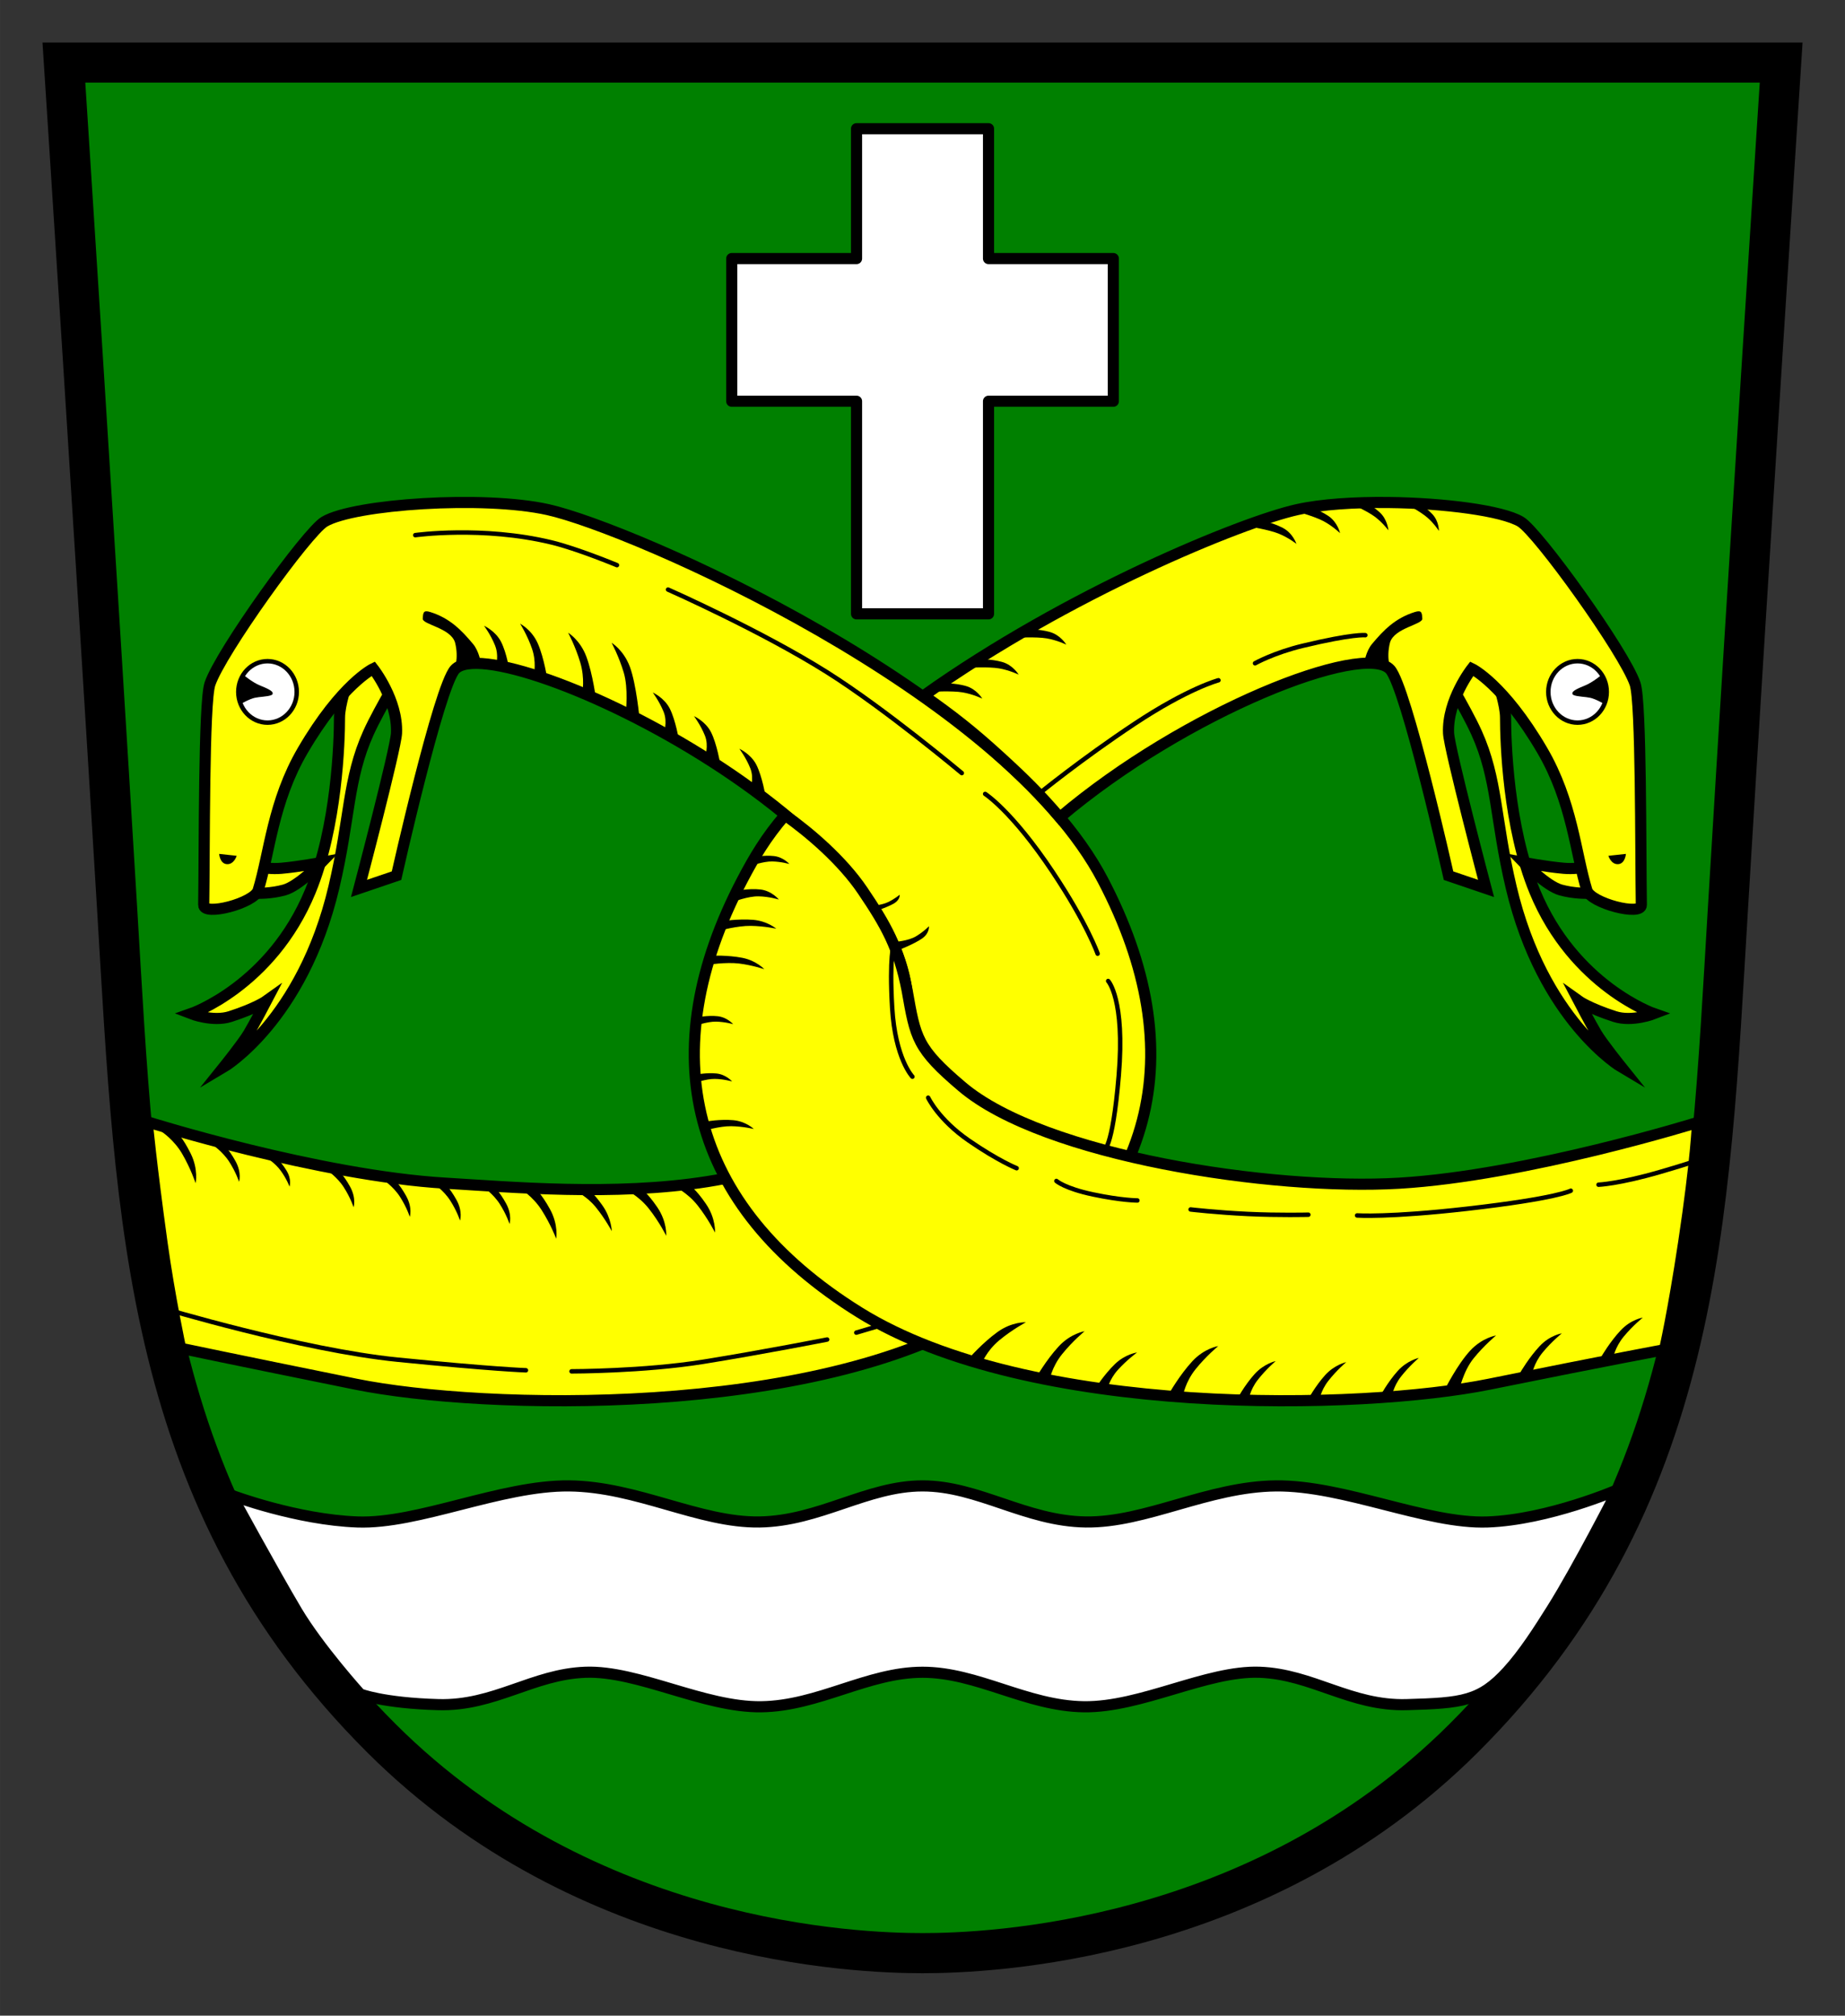 <?xml version="1.0" encoding="UTF-8" standalone="no"?>
<!-- Created with Inkscape (http://www.inkscape.org/) -->

<svg
   xmlns:dc="http://purl.org/dc/elements/1.1/"
   xmlns:cc="http://creativecommons.org/ns#"
   xmlns:rdf="http://www.w3.org/1999/02/22-rdf-syntax-ns#"
   xmlns:svg="http://www.w3.org/2000/svg"
   xmlns="http://www.w3.org/2000/svg"
   xmlns:sodipodi="http://sodipodi.sourceforge.net/DTD/sodipodi-0.dtd"
   xmlns:inkscape="http://www.inkscape.org/namespaces/inkscape"
   width="86.898mm"
   height="94.91mm"
   viewBox="0 0 307.905 336.296"
   id="svg4345"
   version="1.1"
   inkscape:version="0.91 r13725"
   sodipodi:docname="Wappen Untermerzbach W.svg">
  <rect x="0" y="0" width="307.905" height="336.296" fill="#333333" stroke="none"/>
  <defs
     id="defs4347" />
  <sodipodi:namedview
     id="base"
     pagecolor="#ffffff"
     bordercolor="#666666"
     borderopacity="1.0"
     inkscape:pageopacity="0.0"
     inkscape:pageshadow="2"
     inkscape:zoom="1.6884145"
     inkscape:cx="153.95232"
     inkscape:cy="168.14791"
     inkscape:document-units="px"
     inkscape:current-layer="layer1"
     showgrid="false"
     fit-margin-top="2"
     fit-margin-right="2"
     fit-margin-bottom="2"
     fit-margin-left="2"
     inkscape:window-width="1280"
     inkscape:window-height="1002"
     inkscape:window-x="-8"
     inkscape:window-y="-8"
     inkscape:window-maximized="1" />
  <g
     inkscape:label="Ebene 1"
     inkscape:groupmode="layer"
     id="layer1"
     transform="translate(-200.244,-337.071)">
    <g
       id="g5049"
       transform="matrix(0.743,0,0,0.743,112.726,109.682)">
      <path
         inkscape:connector-curvature="0"
         id="path4154"
         d="m 132.139,320.093 c 0,0 7.142,109.995 11.966,190.147 4.212,69.988 5.856,132.811 59.413,186.184 46.226,46.066 106.876,48.208 121.482,48.207 14.606,8.3e-4 75.256,-2.141 121.482,-48.207 53.557,-53.373 55.199,-116.196 59.411,-186.184 4.823,-80.152 11.968,-190.147 11.968,-190.147 l -192.861,0 -192.861,0 z"
         style="fill:#008000;fill-opacity:1;fill-rule:evenodd;stroke:#000000;stroke-width:9.013;stroke-linecap:butt;stroke-linejoin:miter;stroke-miterlimit:4;stroke-dasharray:none;stroke-opacity:1" />
      <path
         sodipodi:nodetypes="cscssssssssscsssssssc"
         inkscape:connector-curvature="0"
         id="path4254"
         d="m 169.836,641.828 c 0,0 9.456,17.347 14.591,25.984 4.959,8.342 14.255,18.626 14.255,18.626 0,0 5.012,2.037 17.592,2.387 12.579,0.35 21.169,-6.845 33.02,-7.271 11.85,-0.427 26.591,7.921 39.471,7.748 12.88,-0.172 23.885,-7.748 36.236,-7.748 12.352,-7e-5 23.359,7.576 36.238,7.748 12.88,0.172 27.62,-8.175 39.471,-7.748 11.85,0.427 20.44,7.622 33.02,7.271 12.579,-0.35 16.538,-0.777 22.643,-7.44 3.696,-4.034 7.131,-9.447 10.044,-14.078 5.752,-9.148 14.749,-26.755 14.749,-26.755 0,0 -15.574,6.764 -29.252,7.257 -13.678,0.493 -32.211,-8.239 -47.498,-8.1 -15.287,0.139 -29.273,8.306 -42.781,8.1 -13.508,-0.206 -24.127,-8.1 -36.633,-8.1 -12.505,7e-5 -23.123,7.894 -36.631,8.1 -13.508,0.206 -27.494,-7.96 -42.781,-8.1 -15.287,-0.139 -33.82,8.593 -47.498,8.1 -13.678,-0.493 -28.254,-5.981 -28.254,-5.981 z"
         style="fill:#ffffff;fill-rule:evenodd;stroke:#000000;stroke-width:2.5;stroke-linecap:butt;stroke-linejoin:miter;stroke-miterlimit:4;stroke-dasharray:none;stroke-opacity:1" />
      <path
         sodipodi:nodetypes="csscscscsscc"
         inkscape:connector-curvature="0"
         id="path4685"
         d="m 200.11,447.602 c 0,0 -6.064,14.148 -6.064,19.538 0,5.39 -0.56,24.516 -6.569,39.076 -8.758,21.222 -26.781,27.454 -26.781,27.454 0,0 4.901,1.908 8.815,0.643 5.832,-1.885 8.111,-3.519 8.111,-3.519 0,0 -2.68,5.121 -3.99,7.325 -1.31,2.203 -5.637,7.583 -5.637,7.583 0,0 17.702,-10.447 24.786,-40.412 3.651,-15.445 3.058,-24.26 7.774,-34.703 2.521,-5.581 8.311,-15.069 8.311,-15.069 z"
         style="fill:#ffff00;fill-rule:evenodd;stroke:#000000;stroke-width:2.5;stroke-linecap:butt;stroke-linejoin:miter;stroke-miterlimit:7;stroke-dasharray:none;stroke-opacity:1" />
      <path
         sodipodi:nodetypes="cscscc"
         inkscape:connector-curvature="0"
         id="path4687"
         d="m 172.992,499.985 c 0,0 3.917,1.392 7.966,1.035 4.049,-0.357 9.052,-1.31 9.052,-1.31 0,0 -5.105,5.302 -8.396,6.193 -5.717,1.548 -11.195,0.179 -11.195,0.179 z"
         style="fill:#ffff00;fill-rule:evenodd;stroke:#000000;stroke-width:2.5;stroke-linecap:butt;stroke-linejoin:miter;stroke-miterlimit:4;stroke-dasharray:none;stroke-opacity:1" />
      <path
         sodipodi:nodetypes="ssssssscscsssccscsss"
         inkscape:connector-curvature="0"
         id="path4676"
         d="m 163.545,509.253 c 0.19,-12.332 -0.007,-45.443 1.394,-49.621 2.39,-7.125 21.815,-34.124 25.725,-36.444 6.663,-3.953 35.727,-5.929 50.205,-2.703 18.928,4.217 102.407,40.761 124.64,83.205 20.245,38.65 12.127,73.099 -26.275,97.017 -38.402,23.917 -113.186,21.896 -141.483,16.169 -28.297,-5.727 -39.403,-8.081 -39.403,-8.081 0,0 -2.5,-11.657 -4.158,-23.611 -2.482,-17.906 -3.338,-27.238 -3.338,-27.238 0,0 38.477,12.107 67.111,13.791 28.633,1.684 93.759,8.437 103.08,-33.349 9.827,-44.054 -91.729,-92.123 -101.059,-82.026 -3.617,3.914 -13.138,46.319 -13.138,46.319 l -8.422,2.863 c 0,0 8.259,-31.296 8.422,-34.865 0.337,-7.411 -5.221,-14.485 -5.221,-14.485 0,0 -7.074,3.369 -15.833,18.359 -6.747,11.548 -7.449,23.052 -10.022,31.413 -0.893,2.903 -12.266,5.845 -12.226,3.289 z"
         style="fill:#ffff00;fill-rule:evenodd;stroke:#000000;stroke-width:2.5;stroke-linecap:butt;stroke-linejoin:miter;stroke-miterlimit:4;stroke-dasharray:none;stroke-opacity:1" />
      <ellipse
         ry="6.9"
         rx="6.563"
         cy="461.414"
         cx="177.877"
         id="path4678"
         style="opacity:1;fill:#ffffff;fill-opacity:1;stroke:#000000;stroke-width:1;stroke-linecap:round;stroke-linejoin:round;stroke-miterlimit:4;stroke-dasharray:none;stroke-opacity:1" />
      <path
         sodipodi:nodetypes="ccccsscc"
         inkscape:connector-curvature="0"
         id="path4680"
         d="m 172.376,457.661 c -0.691,1.117 -1.06,2.42 -1.062,3.752 0.002,0.92 0.18,1.831 0.521,2.678 0.537,-0.438 2.051,-1.143 2.841,-1.372 1.305,-0.379 4.084,-0.336 4.253,-0.883 0.168,-0.547 -1.221,-1.137 -2.863,-1.811 -1.642,-0.674 -3.662,-2.357 -3.662,-2.357 z"
         style="fill:#000000;fill-rule:evenodd;stroke:#000000;stroke-width:0.2;stroke-linecap:butt;stroke-linejoin:miter;stroke-miterlimit:4;stroke-dasharray:none;stroke-opacity:1" />
      <path
         sodipodi:nodetypes="cssscscc"
         inkscape:connector-curvature="0"
         id="path4689"
         d="m 219.992,450.301 c -1.011,-3.284 -7.335,-3.997 -7.25,-5.345 0.084,-1.347 0.132,-1.965 1.684,-1.481 4.447,1.387 7.045,4.119 9.601,7.158 1.399,1.663 1.769,4.295 1.769,4.295 0,0 -2.288,-0.222 -3.369,0.084 -0.974,0.276 -2.625,1.526 -2.625,1.526 0,0 1.129,-2.581 0.191,-6.238 z"
         style="fill:#000000;fill-rule:evenodd;stroke:none;stroke-width:1px;stroke-linecap:butt;stroke-linejoin:miter;stroke-opacity:1" />
      <path
         style="fill:#ffff00;fill-rule:evenodd;stroke:#000000;stroke-width:2.5;stroke-linecap:butt;stroke-linejoin:miter;stroke-miterlimit:7;stroke-dasharray:none;stroke-opacity:1"
         d="m 449.89,447.602 c 0,0 6.064,14.148 6.064,19.538 0,5.39 0.56,24.516 6.569,39.076 8.758,21.222 26.781,27.454 26.781,27.454 0,0 -4.901,1.908 -8.815,0.643 -5.832,-1.885 -8.111,-3.519 -8.111,-3.519 0,0 2.68,5.121 3.99,7.325 1.31,2.203 5.637,7.583 5.637,7.583 0,0 -17.702,-10.447 -24.786,-40.412 -3.651,-15.445 -3.058,-24.26 -7.774,-34.703 -2.521,-5.581 -8.311,-15.069 -8.311,-15.069 z"
         id="path4703"
         inkscape:connector-curvature="0"
         sodipodi:nodetypes="csscscscsscc" />
      <path
         style="fill:#ffff00;fill-rule:evenodd;stroke:#000000;stroke-width:2.5;stroke-linecap:butt;stroke-linejoin:miter;stroke-miterlimit:4;stroke-dasharray:none;stroke-opacity:1"
         d="m 477.008,499.985 c 0,0 -3.917,1.392 -7.966,1.035 -4.049,-0.357 -9.052,-1.31 -9.052,-1.31 0,0 5.105,5.302 8.396,6.193 5.717,1.548 11.195,0.179 11.195,0.179 z"
         id="path4705"
         inkscape:connector-curvature="0"
         sodipodi:nodetypes="cscscc" />
      <path
         sodipodi:nodetypes="sscscsccscsssssscssscscsscsc"
         inkscape:connector-curvature="0"
         id="path4707"
         d="m 429.62,418.88 c -7.581,-0.083 -15.061,0.396 -20.49,1.605 -12.391,2.761 -51.431,18.703 -83.857,41.756 6.436,4.561 10.642,7.772 17.237,13.797 5.335,4.874 8.838,8.315 13.319,13.564 28.172,-23.877 68.365,-39.541 74.185,-33.242 3.617,3.914 13.139,46.32 13.139,46.32 l 8.422,2.863 c 0,0 -8.26,-31.296 -8.422,-34.865 -0.337,-7.411 5.221,-14.486 5.221,-14.486 0,0 7.074,3.369 15.832,18.359 6.747,11.548 7.449,23.052 10.021,31.412 0.893,2.903 12.266,5.845 12.227,3.289 -0.19,-12.332 0.007,-45.443 -1.395,-49.621 -2.39,-7.125 -21.814,-34.123 -25.725,-36.443 -4.164,-2.471 -17.08,-4.17 -29.715,-4.309 z m -135.496,70.212 c -4.23,4.891 -6.959,9.491 -9.634,14.598 -20.245,38.65 -12.127,73.1 26.275,97.018 38.402,23.917 113.188,21.895 141.484,16.168 28.297,-5.727 39.413,-7.747 39.413,-7.747 0,0 1.861,-7.907 4.319,-24.204 2.797,-18.54 3.091,-26.831 3.091,-26.831 0,0 -38.402,11.959 -67.036,13.643 -28.633,1.684 -79.723,-6.071 -98.143,-21.662 -10.204,-8.637 -10.459,-10.915 -12.363,-21.681 -1.881,-9.625 -4.793,-14.683 -9.984,-22.369 -4.569,-6.765 -11.911,-13.037 -17.423,-16.934 z"
         style="fill:#ffff00;fill-rule:evenodd;stroke:#000000;stroke-width:2.5;stroke-linecap:butt;stroke-linejoin:miter;stroke-miterlimit:4;stroke-dasharray:none;stroke-opacity:1" />
      <path
         sodipodi:nodetypes="csc"
         inkscape:connector-curvature="0"
         id="path4793"
         d="m 318.542,518.061 c 0,0 -1.035,2.809 -0.361,14.262 0.674,11.453 4.548,15.496 4.548,15.496"
         style="fill:none;fill-rule:evenodd;stroke:#000000;stroke-width:1px;stroke-linecap:round;stroke-linejoin:miter;stroke-opacity:1" />
      <ellipse
         transform="scale(-1,1)"
         style="opacity:1;fill:#ffffff;fill-opacity:1;stroke:#000000;stroke-width:1;stroke-linecap:round;stroke-linejoin:round;stroke-miterlimit:4;stroke-dasharray:none;stroke-opacity:1"
         id="ellipse4709"
         cx="-472.123"
         cy="461.414"
         rx="6.563"
         ry="6.9" />
      <path
         style="fill:#000000;fill-rule:evenodd;stroke:#000000;stroke-width:0.2;stroke-linecap:butt;stroke-linejoin:miter;stroke-miterlimit:4;stroke-dasharray:none;stroke-opacity:1"
         d="m 477.624,457.661 c 0.691,1.117 1.06,2.42 1.062,3.752 -0.002,0.92 -0.18,1.831 -0.521,2.678 -0.537,-0.438 -2.051,-1.143 -2.841,-1.372 -1.305,-0.379 -4.084,-0.336 -4.253,-0.883 -0.168,-0.547 1.221,-1.137 2.863,-1.811 1.642,-0.674 3.662,-2.357 3.662,-2.357 z"
         id="path4711"
         inkscape:connector-curvature="0"
         sodipodi:nodetypes="ccccsscc" />
      <path
         style="fill:#000000;fill-rule:evenodd;stroke:none;stroke-width:1px;stroke-linecap:butt;stroke-linejoin:miter;stroke-opacity:1"
         d="m 430.008,450.301 c 1.011,-3.284 7.335,-3.997 7.25,-5.345 -0.084,-1.347 -0.132,-1.965 -1.684,-1.481 -4.447,1.387 -7.045,4.119 -9.601,7.158 -1.399,1.663 -1.769,4.295 -1.769,4.295 0,0 2.288,-0.222 3.369,0.084 0.974,0.276 2.625,1.526 2.625,1.526 0,0 -1.129,-2.581 -0.191,-6.238 z"
         id="path4713"
         inkscape:connector-curvature="0"
         sodipodi:nodetypes="cssscscc" />
      <path
         sodipodi:nodetypes="csc"
         inkscape:connector-curvature="0"
         id="path4737"
         d="m 211.058,426.211 c 0,0 15.077,-2.109 30.579,1.629 5.808,1.4 14.729,5.108 14.729,5.108"
         style="fill:none;fill-rule:evenodd;stroke:#000000;stroke-width:1px;stroke-linecap:round;stroke-linejoin:miter;stroke-opacity:1" />
      <path
         sodipodi:nodetypes="csc"
         inkscape:connector-curvature="0"
         id="path4739"
         d="m 267.841,438.433 c 0,0 20.882,9.227 35.73,18.579 13.067,8.231 30.251,22.629 30.251,22.629"
         style="fill:none;fill-rule:evenodd;stroke:#000000;stroke-width:1px;stroke-linecap:round;stroke-linejoin:miter;stroke-opacity:1" />
      <path
         sodipodi:nodetypes="csc"
         inkscape:connector-curvature="0"
         id="path4741"
         d="m 339.066,484.32 c 0,0 6.064,3.874 15.159,17.517 7.777,11.666 10.106,18.359 10.106,18.359"
         style="fill:none;fill-rule:evenodd;stroke:#000000;stroke-width:1px;stroke-linecap:round;stroke-linejoin:miter;stroke-opacity:1" />
      <path
         sodipodi:nodetypes="csc"
         inkscape:connector-curvature="0"
         id="path4743"
         d="m 366.694,526.328 c 0,0 3.81,4.066 2.382,21.2 -1.429,17.15 -3.454,16.912 -3.454,16.912"
         style="fill:none;fill-rule:evenodd;stroke:#000000;stroke-width:1px;stroke-linecap:round;stroke-linejoin:miter;stroke-opacity:1" />
      <path
         inkscape:connector-curvature="0"
         id="path4745"
         d="m 153.982,599.693 c 0,0 31.68,9.528 53.118,11.672 21.438,2.144 28.822,2.382 28.822,2.382"
         style="fill:none;fill-rule:evenodd;stroke:#000000;stroke-width:1px;stroke-linecap:round;stroke-linejoin:miter;stroke-opacity:1" />
      <path
         inkscape:connector-curvature="0"
         id="path4747"
         d="m 246.165,613.985 c 0,0 16.198,0 29.537,-2.144 13.339,-2.144 27.869,-5.002 27.869,-5.002"
         style="fill:none;fill-rule:evenodd;stroke:#000000;stroke-width:1px;stroke-linecap:round;stroke-linejoin:miter;stroke-opacity:1" />
      <path
         sodipodi:nodetypes="cc"
         inkscape:connector-curvature="0"
         id="path4749"
         d="m 310.121,605.291 6.015,-1.786"
         style="fill:none;fill-rule:evenodd;stroke:#000000;stroke-width:1px;stroke-linecap:round;stroke-linejoin:miter;stroke-opacity:1" />
      <path
         sodipodi:nodetypes="cscscc"
         inkscape:connector-curvature="0"
         id="path4751"
         d="m 234.596,572.958 c 0,0 2.821,1.642 4.842,4.8 2.071,3.236 3.284,6.443 3.284,6.443 0,0 0.54,-3.095 -1.39,-6.611 -2.019,-3.678 -3.327,-4.59 -3.327,-4.59 z"
         style="fill:#000000;fill-rule:evenodd;stroke:none;stroke-width:1px;stroke-linecap:butt;stroke-linejoin:miter;stroke-opacity:1" />
      <path
         style="fill:#000000;fill-rule:evenodd;stroke:none;stroke-width:1px;stroke-linecap:butt;stroke-linejoin:miter;stroke-opacity:1"
         d="m 226.163,572.49 c 0,0 2.359,1.542 3.87,3.901 1.547,2.418 2.202,4.499 2.202,4.499 0,0 0.655,-1.997 -0.786,-4.625 -1.508,-2.748 -2.737,-3.744 -2.737,-3.744 z"
         id="path4753"
         inkscape:connector-curvature="0"
         sodipodi:nodetypes="cscscc" />
      <path
         sodipodi:nodetypes="cscscc"
         inkscape:connector-curvature="0"
         id="path4755"
         d="m 215.046,571.732 c 0,0 2.359,1.542 3.87,3.901 1.547,2.418 2.202,4.499 2.202,4.499 0,0 0.655,-1.997 -0.786,-4.625 -1.508,-2.748 -2.737,-3.744 -2.737,-3.744 z"
         style="fill:#000000;fill-rule:evenodd;stroke:none;stroke-width:1px;stroke-linecap:butt;stroke-linejoin:miter;stroke-opacity:1" />
      <path
         style="fill:#000000;fill-rule:evenodd;stroke:none;stroke-width:1px;stroke-linecap:butt;stroke-linejoin:miter;stroke-opacity:1"
         d="m 269.199,572.434 c 0,0 2.969,1.358 5.29,4.302 2.378,3.017 3.9,6.089 3.9,6.089 0,0 0.234,-3.133 -2.031,-6.443 -2.37,-3.463 -3.761,-4.241 -3.761,-4.241 z"
         id="path4757"
         inkscape:connector-curvature="0"
         sodipodi:nodetypes="cscscc" />
      <path
         sodipodi:nodetypes="cscscc"
         inkscape:connector-curvature="0"
         id="path4759"
         d="m 258.242,573.149 c 0,0 2.969,1.358 5.29,4.302 2.378,3.017 3.9,6.089 3.9,6.089 0,0 0.234,-3.133 -2.031,-6.443 -2.37,-3.463 -3.761,-4.241 -3.761,-4.241 z"
         style="fill:#000000;fill-rule:evenodd;stroke:none;stroke-width:1px;stroke-linecap:butt;stroke-linejoin:miter;stroke-opacity:1" />
      <path
         style="fill:#000000;fill-rule:evenodd;stroke:none;stroke-width:1px;stroke-linecap:butt;stroke-linejoin:miter;stroke-opacity:1"
         d="m 247.133,573.568 c 0,0 2.451,1.049 4.513,3.599 2.113,2.613 3.555,5.334 3.555,5.334 0,0 -0.059,-2.894 -2.105,-5.783 -2.141,-3.023 -3.3,-3.645 -3.3,-3.645 z"
         id="path4761"
         inkscape:connector-curvature="0"
         sodipodi:nodetypes="cscscc" />
      <path
         style="fill:#000000;fill-rule:evenodd;stroke:none;stroke-width:1px;stroke-linecap:butt;stroke-linejoin:miter;stroke-opacity:1"
         d="m 203.762,570.89 c 0,0 2.359,1.542 3.87,3.901 1.547,2.418 2.202,4.499 2.202,4.499 0,0 0.655,-1.997 -0.786,-4.625 -1.508,-2.748 -2.737,-3.744 -2.737,-3.744 z"
         id="path4763"
         inkscape:connector-curvature="0"
         sodipodi:nodetypes="cscscc" />
      <path
         sodipodi:nodetypes="cscscc"
         inkscape:connector-curvature="0"
         id="path4765"
         d="m 191.137,568.746 c 0,0 2.359,1.542 3.87,3.901 1.547,2.418 2.202,4.499 2.202,4.499 0,0 0.655,-1.997 -0.786,-4.625 -1.508,-2.748 -2.737,-3.744 -2.737,-3.744 z"
         style="fill:#000000;fill-rule:evenodd;stroke:none;stroke-width:1px;stroke-linecap:butt;stroke-linejoin:miter;stroke-opacity:1" />
      <path
         style="fill:#000000;fill-rule:evenodd;stroke:none;stroke-width:1px;stroke-linecap:butt;stroke-linejoin:miter;stroke-opacity:1"
         d="m 177.441,565.888 c 0,0 2.088,1.214 3.425,3.071 1.369,1.903 1.949,3.542 1.949,3.542 0,0 0.58,-1.573 -0.696,-3.641 -1.335,-2.164 -2.423,-2.947 -2.423,-2.947 z"
         id="path4767"
         inkscape:connector-curvature="0"
         sodipodi:nodetypes="cscscc" />
      <path
         style="fill:#000000;fill-rule:evenodd;stroke:none;stroke-width:1px;stroke-linecap:butt;stroke-linejoin:miter;stroke-opacity:1"
         d="m 165.412,563.029 c 0,0 2.359,1.542 3.87,3.901 1.547,2.418 2.202,4.499 2.202,4.499 0,0 0.655,-1.997 -0.786,-4.625 -1.508,-2.748 -2.737,-3.744 -2.737,-3.744 z"
         id="path4769"
         inkscape:connector-curvature="0"
         sodipodi:nodetypes="cscscc" />
      <path
         style="fill:#000000;fill-rule:evenodd;stroke:none;stroke-width:1px;stroke-linecap:butt;stroke-linejoin:miter;stroke-opacity:1"
         d="m 154.091,560.163 c 0,0 2.748,1.761 4.633,5.003 1.931,3.321 3.006,6.577 3.006,6.577 0,0 0.672,-3.069 -1.106,-6.664 -1.86,-3.761 -3.127,-4.728 -3.127,-4.728 z"
         id="path4771"
         inkscape:connector-curvature="0"
         sodipodi:nodetypes="cscscc" />
      <path
         style="fill:#000000;fill-rule:evenodd;stroke:none;stroke-width:1px;stroke-linecap:butt;stroke-linejoin:miter;stroke-opacity:1"
         d="m 248.594,461.619 c 0,0 0.601,-3.209 -0.469,-6.802 -1.096,-3.682 -2.73,-6.696 -2.73,-6.696 0,0 2.695,1.613 4.096,5.372 1.465,3.932 2.193,9.745 2.193,9.745 z"
         id="path4773"
         inkscape:connector-curvature="0"
         sodipodi:nodetypes="cscscc" />
      <path
         sodipodi:nodetypes="cscscc"
         inkscape:connector-curvature="0"
         id="path4775"
         d="m 237.729,457.342 c 0,0 0.585,-2.672 -0.456,-5.666 -1.066,-3.067 -2.657,-5.577 -2.657,-5.577 0,0 2.623,1.344 3.986,4.474 1.426,3.275 2.134,8.117 2.134,8.117 z"
         style="fill:#000000;fill-rule:evenodd;stroke:none;stroke-width:1px;stroke-linecap:butt;stroke-linejoin:miter;stroke-opacity:1" />
      <path
         style="fill:#000000;fill-rule:evenodd;stroke:none;stroke-width:1px;stroke-linecap:butt;stroke-linejoin:miter;stroke-opacity:1"
         d="m 229.215,455.277 c 0,0 0.679,-2.011 -0.254,-4.342 -0.956,-2.389 -2.455,-4.378 -2.455,-4.378 0,0 2.572,1.147 3.822,3.599 1.307,2.564 1.843,6.29 1.843,6.29 z"
         id="path4777"
         inkscape:connector-curvature="0"
         sodipodi:nodetypes="cscscc" />
      <path
         sodipodi:nodetypes="cscscc"
         inkscape:connector-curvature="0"
         id="path4779"
         d="m 258.36,465.906 c 0,0 0.601,-5.233 -0.469,-8.827 -1.096,-3.682 -2.73,-6.696 -2.73,-6.696 0,0 2.695,1.613 4.096,5.372 1.465,3.932 2.193,11.77 2.193,11.77 z"
         style="fill:#000000;fill-rule:evenodd;stroke:none;stroke-width:1px;stroke-linecap:butt;stroke-linejoin:miter;stroke-opacity:1" />
      <path
         sodipodi:nodetypes="ccsc"
         inkscape:connector-curvature="0"
         id="path4787"
         d="m 167.01,497.789 3.939,0.429 c 0,0 -0.593,1.971 -2.187,1.876 -1.594,-0.095 -1.752,-2.306 -1.752,-2.306 z"
         style="fill:#000000;fill-rule:evenodd;stroke:none;stroke-width:1px;stroke-linecap:butt;stroke-linejoin:miter;stroke-opacity:1" />
      <path
         sodipodi:nodetypes="csc"
         inkscape:connector-curvature="0"
         id="path4789"
         d="m 424.457,448.675 c 0,0 -2.729,-0.341 -14.054,2.382 -6.502,1.564 -10.719,3.93 -10.719,3.93"
         style="fill:none;fill-rule:evenodd;stroke:#000000;stroke-width:1px;stroke-linecap:round;stroke-linejoin:miter;stroke-opacity:1" />
      <path
         sodipodi:nodetypes="csc"
         inkscape:connector-curvature="0"
         id="path4791"
         d="m 391.466,458.799 c 0,0 -6.789,1.786 -18.818,9.766 -12.029,7.98 -21.546,15.759 -21.546,15.759"
         style="fill:none;fill-rule:evenodd;stroke:#000000;stroke-width:1px;stroke-linecap:round;stroke-linejoin:miter;stroke-opacity:1" />
      <path
         sodipodi:nodetypes="csc"
         inkscape:connector-curvature="0"
         id="path4795"
         d="m 326.265,552.535 c 0,0 2.309,4.913 9.095,9.601 6.655,4.596 10.78,6.232 10.78,6.232"
         style="fill:none;fill-rule:evenodd;stroke:#000000;stroke-width:1px;stroke-linecap:round;stroke-linejoin:miter;stroke-opacity:1" />
      <path
         inkscape:connector-curvature="0"
         id="path4797"
         d="m 355.067,571.231 c 0,0 1.853,1.684 8.253,3.032 6.4,1.347 9.937,1.347 9.937,1.347"
         style="fill:none;fill-rule:evenodd;stroke:#000000;stroke-width:1px;stroke-linecap:round;stroke-linejoin:miter;stroke-opacity:1" />
      <path
         inkscape:connector-curvature="0"
         id="path4799"
         d="m 385.216,577.632 c 0,0 5.727,0.674 12.801,1.011 7.074,0.337 13.643,0.168 13.643,0.168"
         style="fill:none;fill-rule:evenodd;stroke:#000000;stroke-width:1px;stroke-linecap:round;stroke-linejoin:miter;stroke-opacity:1" />
      <path
         sodipodi:nodetypes="csc"
         inkscape:connector-curvature="0"
         id="path4801"
         d="m 422.608,578.979 c 0,0 7.074,0.505 24.759,-1.516 20.259,-2.315 23.244,-4.042 23.244,-4.042"
         style="fill:none;fill-rule:evenodd;stroke:#000000;stroke-width:1px;stroke-linecap:round;stroke-linejoin:miter;stroke-opacity:1" />
      <path
         inkscape:connector-curvature="0"
         id="path4803"
         d="m 476.843,572.073 c 0,0 4.548,-0.168 13.811,-2.863 9.264,-2.695 10.948,-3.537 10.948,-3.537"
         style="fill:none;fill-rule:evenodd;stroke:#000000;stroke-width:1px;stroke-linecap:round;stroke-linejoin:miter;stroke-opacity:1" />
      <path
         style="fill:#000000;fill-rule:evenodd;stroke:none;stroke-width:1px;stroke-linecap:butt;stroke-linejoin:miter;stroke-opacity:1"
         d="m 353.494,616.084 c 0,0 0.493,-3.028 2.845,-5.948 2.411,-2.991 5.066,-5.16 5.066,-5.16 0,0 -3.106,0.471 -5.827,3.417 -2.847,3.082 -5.148,7.138 -5.148,7.138 z"
         id="path4805"
         inkscape:connector-curvature="0"
         sodipodi:nodetypes="cscscc" />
      <path
         sodipodi:nodetypes="cscscc"
         inkscape:connector-curvature="0"
         id="path4807"
         d="m 383.507,619.419 c 0,0 0.493,-3.028 2.845,-5.948 2.411,-2.991 5.066,-5.16 5.066,-5.16 0,0 -3.106,0.471 -5.827,3.417 -2.847,3.082 -5.148,7.138 -5.148,7.138 z"
         style="fill:#000000;fill-rule:evenodd;stroke:none;stroke-width:1px;stroke-linecap:butt;stroke-linejoin:miter;stroke-opacity:1" />
      <path
         style="fill:#000000;fill-rule:evenodd;stroke:none;stroke-width:1px;stroke-linecap:butt;stroke-linejoin:miter;stroke-opacity:1"
         d="m 445.494,618.384 c 0,0 0.914,-4.376 3.267,-7.295 2.411,-2.991 5.066,-5.16 5.066,-5.16 0,0 -3.106,0.471 -5.827,3.417 -2.847,3.082 -5.57,8.486 -5.57,8.486 z"
         id="path4809"
         inkscape:connector-curvature="0"
         sodipodi:nodetypes="cscscc" />
      <path
         sodipodi:nodetypes="cscscc"
         inkscape:connector-curvature="0"
         id="path4811"
         d="m 461.885,614.655 c 0,0 0.418,-2.509 2.413,-4.927 2.044,-2.478 4.296,-4.275 4.296,-4.275 0,0 -2.634,0.39 -4.942,2.831 -2.414,2.554 -4.366,5.914 -4.366,5.914 z"
         style="fill:#000000;fill-rule:evenodd;stroke:none;stroke-width:1px;stroke-linecap:butt;stroke-linejoin:miter;stroke-opacity:1" />
      <path
         style="fill:#000000;fill-rule:evenodd;stroke:none;stroke-width:1px;stroke-linecap:butt;stroke-linejoin:miter;stroke-opacity:1"
         d="m 480.076,611.118 c 0,0 0.418,-2.509 2.413,-4.927 2.044,-2.478 4.296,-4.275 4.296,-4.275 0,0 -2.634,0.39 -4.942,2.831 -2.414,2.554 -4.366,5.914 -4.366,5.914 z"
         id="path4813"
         inkscape:connector-curvature="0"
         sodipodi:nodetypes="cscscc" />
      <path
         sodipodi:nodetypes="cscscc"
         inkscape:connector-curvature="0"
         id="path4815"
         d="m 338.265,612.275 c 0,0 1.085,-2.87 3.971,-5.263 2.957,-2.452 5.991,-4.05 5.991,-4.05 0,0 -3.137,-0.157 -6.391,2.19 -3.403,2.455 -6.465,5.972 -6.465,5.972 z"
         style="fill:#000000;fill-rule:evenodd;stroke:none;stroke-width:1px;stroke-linecap:butt;stroke-linejoin:miter;stroke-opacity:1" />
      <path
         sodipodi:nodetypes="cscscc"
         inkscape:connector-curvature="0"
         id="path4817"
         d="m 366.487,618.109 c 0,0 0.418,-2.282 2.413,-4.481 2.044,-2.254 4.296,-3.888 4.296,-3.888 0,0 -2.634,0.354 -4.942,2.574 -2.414,2.322 -4.366,5.378 -4.366,5.378 z"
         style="fill:#000000;fill-rule:evenodd;stroke:none;stroke-width:1px;stroke-linecap:butt;stroke-linejoin:miter;stroke-opacity:1" />
      <path
         style="fill:#000000;fill-rule:evenodd;stroke:none;stroke-width:1px;stroke-linecap:butt;stroke-linejoin:miter;stroke-opacity:1"
         d="m 398.235,620.508 c 0,0 0.253,-2.306 2.085,-4.643 1.877,-2.395 4.006,-4.186 4.006,-4.186 0,0 -2.602,0.543 -4.745,2.923 -2.241,2.49 -3.969,5.678 -3.969,5.678 z"
         id="path4819"
         inkscape:connector-curvature="0"
         sodipodi:nodetypes="cscscc" />
      <path
         sodipodi:nodetypes="cscscc"
         inkscape:connector-curvature="0"
         id="path4821"
         d="m 414.075,620.747 c 0,0 0.253,-2.306 2.085,-4.643 1.877,-2.395 4.006,-4.186 4.006,-4.186 0,0 -2.602,0.543 -4.745,2.923 -2.241,2.49 -3.969,5.678 -3.969,5.678 z"
         style="fill:#000000;fill-rule:evenodd;stroke:none;stroke-width:1px;stroke-linecap:butt;stroke-linejoin:miter;stroke-opacity:1" />
      <path
         style="fill:#000000;fill-rule:evenodd;stroke:none;stroke-width:1px;stroke-linecap:butt;stroke-linejoin:miter;stroke-opacity:1"
         d="m 430.392,619.794 c 0,0 0.253,-2.306 2.085,-4.643 1.877,-2.395 4.006,-4.186 4.006,-4.186 0,0 -2.602,0.543 -4.745,2.923 -2.241,2.49 -3.969,5.678 -3.969,5.678 z"
         id="path4823"
         inkscape:connector-curvature="0"
         sodipodi:nodetypes="cscscc" />
      <path
         style="fill:#000000;fill-rule:evenodd;stroke:none;stroke-width:1px;stroke-linecap:butt;stroke-linejoin:miter;stroke-opacity:1"
         d="m 279.326,515.028 c 0,0 4.09,-1.116 7.06,-1.081 3.043,0.036 5.759,0.637 5.759,0.637 0,0 -2.012,-1.736 -5.204,-1.992 -3.339,-0.267 -6.921,0.298 -6.921,0.298 z"
         id="path4203"
         inkscape:connector-curvature="0"
         sodipodi:nodetypes="cscscc" />
      <path
         sodipodi:nodetypes="cscscc"
         inkscape:connector-curvature="0"
         id="path4205"
         d="m 282.526,508.543 c 0,0 3.257,-1.266 5.622,-1.226 2.423,0.041 4.586,0.723 4.586,0.723 0,0 -1.602,-1.97 -4.144,-2.259 -2.659,-0.303 -5.511,0.338 -5.511,0.338 z"
         style="fill:#000000;fill-rule:evenodd;stroke:none;stroke-width:1px;stroke-linecap:butt;stroke-linejoin:miter;stroke-opacity:1" />
      <path
         style="fill:#000000;fill-rule:evenodd;stroke:none;stroke-width:1px;stroke-linecap:butt;stroke-linejoin:miter;stroke-opacity:1"
         d="m 286.484,500.459 c 0,0 2.747,-1.004 4.741,-0.972 2.043,0.032 3.867,0.573 3.867,0.573 0,0 -1.351,-1.561 -3.495,-1.791 -2.242,-0.24 -4.648,0.268 -4.648,0.268 z"
         id="path4207"
         inkscape:connector-curvature="0"
         sodipodi:nodetypes="cscscc" />
      <path
         sodipodi:nodetypes="cscscc"
         inkscape:connector-curvature="0"
         id="path4209"
         d="m 276.676,522.693 c 0,0 4.189,-0.652 7.136,-0.286 3.02,0.375 5.652,1.276 5.652,1.276 0,0 -1.806,-1.95 -4.949,-2.56 -3.289,-0.638 -6.911,-0.476 -6.911,-0.476 z"
         style="fill:#000000;fill-rule:evenodd;stroke:none;stroke-width:1px;stroke-linecap:butt;stroke-linejoin:miter;stroke-opacity:1" />
      <path
         sodipodi:nodetypes="cscscc"
         inkscape:connector-curvature="0"
         id="path4211"
         d="m 273.86,536.427 c 0,0 2.747,-1.004 4.741,-0.972 2.043,0.032 3.867,0.573 3.867,0.573 0,0 -1.351,-1.561 -3.495,-1.791 -2.242,-0.24 -4.648,0.268 -4.648,0.268 z"
         style="fill:#000000;fill-rule:evenodd;stroke:none;stroke-width:1px;stroke-linecap:butt;stroke-linejoin:miter;stroke-opacity:1" />
      <path
         style="fill:#000000;fill-rule:evenodd;stroke:none;stroke-width:1px;stroke-linecap:butt;stroke-linejoin:miter;stroke-opacity:1"
         d="m 273.622,549.289 c 0,0 2.747,-1.004 4.741,-0.972 2.043,0.032 3.867,0.573 3.867,0.573 0,0 -1.351,-1.561 -3.495,-1.791 -2.242,-0.24 -4.648,0.268 -4.648,0.268 z"
         id="path4213"
         inkscape:connector-curvature="0"
         sodipodi:nodetypes="cscscc" />
      <path
         sodipodi:nodetypes="cscscc"
         inkscape:connector-curvature="0"
         id="path4215"
         d="m 275.765,560.008 c 0,0 3.621,-1.11 6.249,-1.075 2.693,0.035 5.098,0.634 5.098,0.634 0,0 -1.781,-1.726 -4.607,-1.98 -2.956,-0.266 -6.126,0.297 -6.126,0.297 z"
         style="fill:#000000;fill-rule:evenodd;stroke:none;stroke-width:1px;stroke-linecap:butt;stroke-linejoin:miter;stroke-opacity:1" />
      <path
         style="fill:#000000;fill-rule:evenodd;stroke:none;stroke-width:1px;stroke-linecap:butt;stroke-linejoin:miter;stroke-opacity:1"
         d="m 335.248,455.989 c 0,0 4.59,-0.255 6.922,0.14 2.389,0.405 4.425,1.406 4.425,1.406 0,0 -1.287,-2.189 -3.757,-2.858 -2.583,-0.7 -4.994,-0.58 -4.994,-0.58 z"
         id="path4217"
         inkscape:connector-curvature="0"
         sodipodi:nodetypes="cscscc" />
      <path
         sodipodi:nodetypes="cscscc"
         inkscape:connector-curvature="0"
         id="path4219"
         d="m 327.079,461.379 c 0,0 4.59,-0.255 6.922,0.14 2.389,0.405 4.425,1.406 4.425,1.406 0,0 -1.287,-2.189 -3.757,-2.858 -2.583,-0.7 -4.994,-0.58 -4.994,-0.58 z"
         style="fill:#000000;fill-rule:evenodd;stroke:none;stroke-width:1px;stroke-linecap:butt;stroke-linejoin:miter;stroke-opacity:1" />
      <path
         style="fill:#000000;fill-rule:evenodd;stroke:none;stroke-width:1px;stroke-linecap:butt;stroke-linejoin:miter;stroke-opacity:1"
         d="m 345.944,449.252 c 0,0 4.59,-0.255 6.922,0.14 2.389,0.405 4.425,1.406 4.425,1.406 0,0 -1.287,-2.189 -3.757,-2.858 -2.583,-0.7 -4.994,-0.58 -4.994,-0.58 z"
         id="path4221"
         inkscape:connector-curvature="0"
         sodipodi:nodetypes="cscscc" />
      <path
         sodipodi:nodetypes="cscscc"
         inkscape:connector-curvature="0"
         id="path4223"
         d="m 266.86,470.772 c 0,0 0.932,-2.516 -0.001,-4.848 -0.956,-2.389 -2.455,-4.378 -2.455,-4.378 0,0 2.572,1.147 3.822,3.599 1.307,2.564 2.096,7.217 2.096,7.217 z"
         style="fill:#000000;fill-rule:evenodd;stroke:none;stroke-width:1px;stroke-linecap:butt;stroke-linejoin:miter;stroke-opacity:1" />
      <path
         style="fill:#000000;fill-rule:evenodd;stroke:none;stroke-width:1px;stroke-linecap:butt;stroke-linejoin:miter;stroke-opacity:1"
         d="m 276.124,476.078 c 0,0 0.932,-2.516 -10e-4,-4.848 -0.956,-2.389 -2.455,-4.378 -2.455,-4.378 0,0 2.572,1.147 3.822,3.599 1.307,2.564 2.096,7.217 2.096,7.217 z"
         id="path4225"
         inkscape:connector-curvature="0"
         sodipodi:nodetypes="cscscc" />
      <path
         sodipodi:nodetypes="cscscc"
         inkscape:connector-curvature="0"
         id="path4227"
         d="m 286.314,483.405 c 0,0 0.932,-2.516 -10e-4,-4.848 -0.956,-2.389 -2.455,-4.378 -2.455,-4.378 0,0 2.572,1.147 3.822,3.599 1.307,2.564 2.096,7.217 2.096,7.217 z"
         style="fill:#000000;fill-rule:evenodd;stroke:none;stroke-width:1px;stroke-linecap:butt;stroke-linejoin:miter;stroke-opacity:1" />
      <path
         sodipodi:nodetypes="cscscc"
         inkscape:connector-curvature="0"
         id="path4229"
         d="m 398.225,424.248 c 0,0 4.539,0.726 6.734,1.608 2.248,0.904 4.025,2.315 4.025,2.315 0,0 -0.792,-2.412 -3.063,-3.591 -2.375,-1.233 -4.757,-1.629 -4.757,-1.629 z"
         style="fill:#000000;fill-rule:evenodd;stroke:none;stroke-width:1px;stroke-linecap:butt;stroke-linejoin:miter;stroke-opacity:1" />
      <path
         style="fill:#000000;fill-rule:evenodd;stroke:none;stroke-width:1px;stroke-linecap:butt;stroke-linejoin:miter;stroke-opacity:1"
         d="m 408.498,420.746 c 0,0 4.438,1.196 6.529,2.303 2.142,1.134 3.761,2.722 3.761,2.722 0,0 -0.536,-2.482 -2.671,-3.892 -2.233,-1.475 -4.561,-2.117 -4.561,-2.117 z"
         id="path4231"
         inkscape:connector-curvature="0"
         sodipodi:nodetypes="cscscc" />
      <path
         sodipodi:nodetypes="cscscc"
         inkscape:connector-curvature="0"
         id="path4233"
         d="m 421.177,419.151 c 0,0 3.763,1.667 5.474,2.964 1.753,1.329 2.996,3.024 2.996,3.024 0,0 -0.191,-2.406 -1.907,-3.995 -1.795,-1.662 -3.766,-2.55 -3.766,-2.55 z"
         style="fill:#000000;fill-rule:evenodd;stroke:none;stroke-width:1px;stroke-linecap:butt;stroke-linejoin:miter;stroke-opacity:1" />
      <path
         style="fill:#000000;fill-rule:evenodd;stroke:none;stroke-width:1px;stroke-linecap:butt;stroke-linejoin:miter;stroke-opacity:1"
         d="m 433.444,419.1 c 0,0 3.439,1.851 4.955,3.174 1.553,1.356 2.587,2.989 2.587,2.989 0,0 0.032,-2.168 -1.462,-3.752 -1.563,-1.657 -3.364,-2.639 -3.364,-2.639 z"
         id="path4235"
         inkscape:connector-curvature="0"
         sodipodi:nodetypes="cscscc" />
      <path
         inkscape:transform-center-y="0.33686369"
         inkscape:transform-center-x="-156.02092"
         style="fill:#000000;fill-rule:evenodd;stroke:none;stroke-width:1px;stroke-linecap:butt;stroke-linejoin:miter;stroke-opacity:1"
         d="m 482.99,497.789 -3.939,0.429 c 0,0 0.593,1.971 2.187,1.876 1.594,-0.095 1.752,-2.306 1.752,-2.306 z"
         id="path4237"
         inkscape:connector-curvature="0"
         sodipodi:nodetypes="ccsc" />
      <path
         style="fill:#000000;fill-rule:evenodd;stroke:none;stroke-width:1px;stroke-linecap:butt;stroke-linejoin:miter;stroke-opacity:1"
         d="m 318.912,517.532 c 0,0 2.852,-0.188 4.598,-1.222 1.788,-1.06 2.926,-2.279 2.926,-2.279 0,0 0.196,1.521 -1.505,2.737 -1.779,1.272 -5.799,2.822 -5.799,2.822 z"
         id="path4239"
         inkscape:connector-curvature="0"
         sodipodi:nodetypes="cscscc" />
      <path
         sodipodi:nodetypes="cscscc"
         inkscape:connector-curvature="0"
         id="path4241"
         d="m 313.185,509.503 c 0,0 2.533,-0.137 4.083,-0.889 1.588,-0.771 2.599,-1.657 2.599,-1.657 0,0 0.174,1.106 -1.336,1.99 -1.58,0.925 -5.15,2.052 -5.15,2.052 z"
         style="fill:#000000;fill-rule:evenodd;stroke:none;stroke-width:1px;stroke-linecap:butt;stroke-linejoin:miter;stroke-opacity:1" />
      <path
         id="rect4243"
         d="m 310.179,334.942 0,29.16 -28.031,0 0,32.041 28.031,0 0,47.74 29.643,0 0,-47.74 28.031,0 0,-32.041 -28.031,0 0,-29.16 -29.643,0 z"
         style="opacity:1;fill:#ffffff;fill-opacity:1;stroke:#000000;stroke-width:2.5;stroke-linecap:round;stroke-linejoin:round;stroke-miterlimit:4;stroke-dasharray:none;stroke-opacity:1"
         inkscape:connector-curvature="0" />
    </g>
  </g>
</svg>
